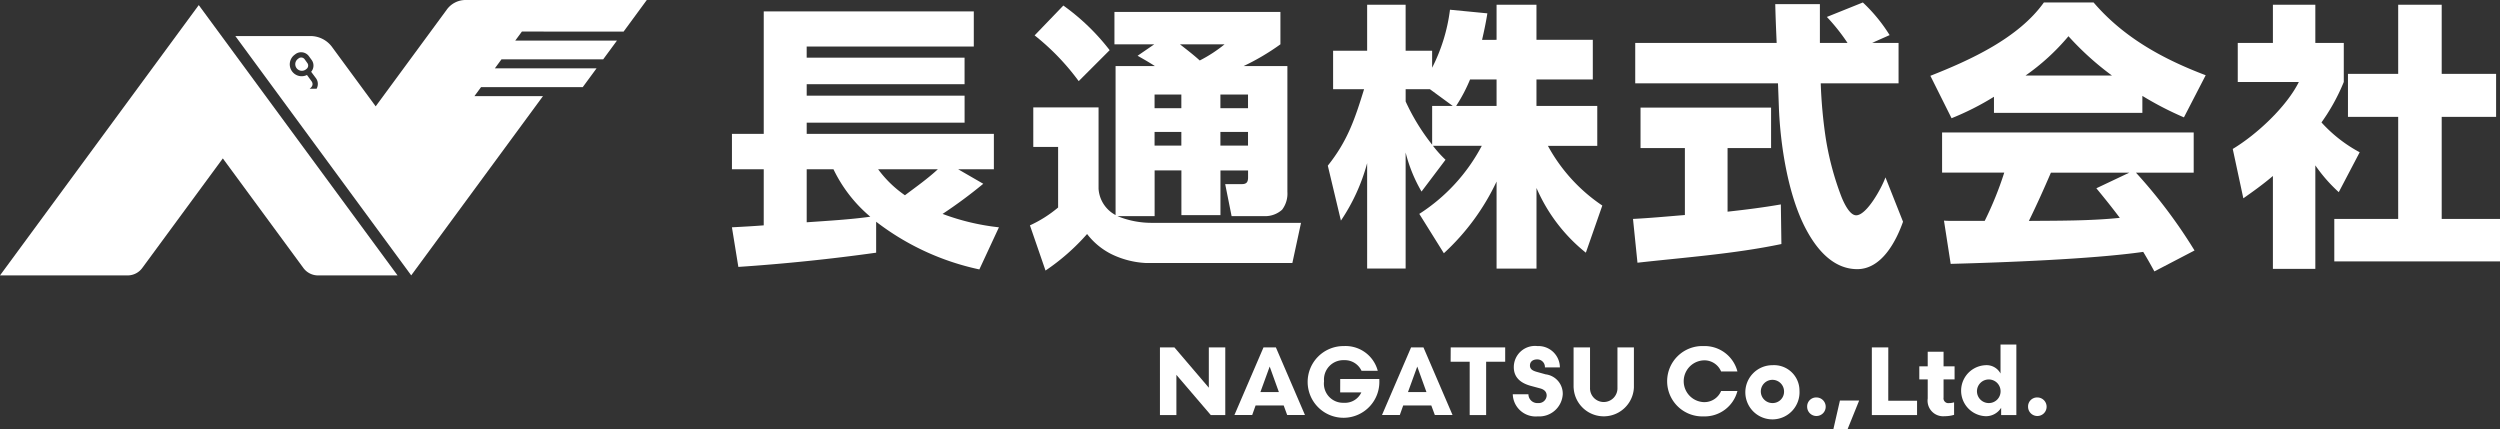 <svg xmlns="http://www.w3.org/2000/svg" xmlns:xlink="http://www.w3.org/1999/xlink" width="288.71" height="49.57" viewBox="0 0 288.71 49.57">
  <rect x="0" y="0" width="288.71" height="49.57" fill="#333333" stroke="none"/>
  <defs>
    <clipPath id="clip-path">
      <rect id="長方形_22838" data-name="長方形 22838" width="288.71" height="49.57" transform="translate(0 0)" fill="#fff"/>
    </clipPath>
  </defs>
  <g id="グループ_1499" data-name="グループ 1499" transform="translate(0 0)">
    <g id="グループ_1498" data-name="グループ 1498" clip-path="url(#clip-path)">
      <path id="パス_757" data-name="パス 757" d="M88.2,19.549H84.528V15.458H88.2V1.316h24.258V5.375h-19.3V6.663h18.234V9.724H93.161v1.321h18.234V14.17H93.161v1.288h21.616v4.091h-4.124l2.9,1.675a55.317,55.317,0,0,1-4.7,3.479,26.592,26.592,0,0,0,6.507,1.547L113.1,31.114a29.7,29.7,0,0,1-11.919-5.508v3.575c-5.284.741-10.6,1.288-15.914,1.643l-.741-4.574c1.224-.064,2.448-.129,3.672-.226Zm12.306,5.477a16.44,16.44,0,0,1-4.252-5.477H93.161V25.67c2.32-.161,5.09-.322,7.345-.644m7.8-5.477h-6.894a12.974,12.974,0,0,0,3.093,3c1.288-.967,2.609-1.9,3.8-3" fill="#fff"/>
      <path id="パス_758" data-name="パス 758" d="M133.012,25.735h17.235l-1,4.638H132.336a10.2,10.2,0,0,1-3.995-1.03,8.157,8.157,0,0,1-2.8-2.319,24.935,24.935,0,0,1-4.8,4.22l-1.8-5.219a14.269,14.269,0,0,0,3.254-2.062V16.972h-2.867V12.4h7.538v9.407a3.708,3.708,0,0,0,1.965,3.028V7.631h4.542c-.644-.419-1.321-.806-2-1.192L133.3,5.118H128.7V1.381h19.168V5.118a27,27,0,0,1-4.252,2.513h5.057V22.159a3.072,3.072,0,0,1-.612,2.062,2.92,2.92,0,0,1-1.9.741h-3.93l-.741-3.7h1.933c.548,0,.709-.257.709-.773v-.8h-3.189v5.154h-4.51V19.679h-3.093v5.283h-4.285a10.353,10.353,0,0,0,3.963.773M128.148,5.794,124.572,9.37a27.274,27.274,0,0,0-5.09-5.283L122.8.64a25.364,25.364,0,0,1,5.348,5.154m5.186,6.7h3.093V10.916h-3.093Zm0,4.317h3.093V15.233h-3.093Zm5.219-9.826a16.188,16.188,0,0,0,2.867-1.868h-5.155c.742.58,1.579,1.224,2.288,1.868m2.384,5.509h3.189V10.916h-3.189Zm0,4.317h3.189V15.233h-3.189Z" fill="#fff"/>
      <path id="パス_759" data-name="パス 759" d="M172.83,4.6V.543h4.607V4.6h6.507V9.176h-6.507v3.061h7.022v4.607h-5.7a19.543,19.543,0,0,0,6.282,6.893l-1.9,5.445a19.412,19.412,0,0,1-5.7-7.474v9.31H172.83V20.967a26.668,26.668,0,0,1-6.088,8.279L163.906,24.7a20.9,20.9,0,0,0,7.216-7.86h-5.637a13.631,13.631,0,0,0,1.45,1.61l-2.771,3.672a17.222,17.222,0,0,1-1.836-4.51v13.4h-4.445V18.841a22.12,22.12,0,0,1-3.029,6.636l-1.514-6.346c2.287-2.867,3.125-5.38,4.188-8.827h-3.576V5.858h3.931V.543h4.445V5.858h3.06V7.823a20.236,20.236,0,0,0,2.062-6.7l4.317.418c-.161,1.031-.387,2.094-.612,3.061Zm-7.7,5.7h-2.8v1.418a24.207,24.207,0,0,0,3.06,4.993V12.237h2.384Zm7.7,1.933V9.176h-3.06a18.548,18.548,0,0,1-1.611,3.061Z" fill="#fff"/>
      <path id="パス_760" data-name="パス 760" d="M194.577,17.1h-5.122V12.429h15.076V17.1h-5.025v7.345c2.062-.226,4.123-.484,6.153-.838l.064,4.575c-5.38,1.127-11.146,1.545-16.622,2.157l-.516-5.057c2-.1,3.995-.29,5.992-.451ZM219.253,4.956V9.627h-8.987a55.508,55.508,0,0,0,.547,6.121,33.41,33.41,0,0,0,1.837,6.958c.257.644.934,2.158,1.707,2.158,1.224,0,2.963-3.189,3.383-4.381l2.029,5.122c-.806,2.287-2.481,5.477-5.283,5.477s-4.7-2.32-5.9-4.575c-2.094-3.9-3-9.793-3.157-14.207-.032-.9-.064-1.771-.1-2.673H188.843V4.956h16.333c-.065-1.514-.129-3-.162-4.478h5.155V4.956h3.189a22.216,22.216,0,0,0-2.384-3L215.13.285a18.7,18.7,0,0,1,3.092,3.769l-2.029.9Z" fill="#fff"/>
      <path id="パス_761" data-name="パス 761" d="M225.375,13.654l-2.448-4.9c4.574-1.8,10.18-4.349,13.111-8.473h5.735c3.478,4.059,8.021,6.54,12.949,8.408l-2.513,4.865a37.66,37.66,0,0,1-4.8-2.481v1.965H230.272V11.174a31.7,31.7,0,0,1-4.9,2.48m-.1,16.816-.774-4.993c.387.032.774.032,1.16.032h3.544a39.656,39.656,0,0,0,2.256-5.573H224.28V15.3h29.057v4.639h-6.668a59.21,59.21,0,0,1,6.764,8.988l-4.638,2.416c-.419-.774-.837-1.514-1.289-2.255-5.83.837-16.138,1.224-22.227,1.385M243.9,8.725a33.546,33.546,0,0,1-5.026-4.542,25.548,25.548,0,0,1-4.96,4.542Zm-1.8,13.015,3.8-1.8h-9.053c-.805,1.868-1.643,3.737-2.544,5.573,3.51-.032,7.022,0,10.5-.354-.871-1.16-1.773-2.287-2.707-3.415" fill="#fff"/>
      <path id="パス_762" data-name="パス 762" d="M267.384,31.05h-4.9V20.323c-1.1.934-2.255,1.771-3.415,2.577l-1.223-5.7c2.738-1.643,6.185-4.832,7.634-7.731h-7.055V4.957h4.059V.543h4.9V4.957h3.286v4.51a22.718,22.718,0,0,1-2.577,4.671,16.345,16.345,0,0,0,4.413,3.446l-2.416,4.607a17.754,17.754,0,0,1-2.706-3.093ZM281.977.543V8.532h6.282v4.961h-6.282V25.284h6.733v4.9H269.574v-4.9h7.378V13.493h-5.8V8.532h5.8V.543Z" fill="#fff"/>
      <path id="パス_763" data-name="パス 763" d="M139.6,40.122h1.9v7.809h-1.674l-3.971-4.641v4.641h-1.9V40.122h1.674l3.971,4.652Z" fill="#fff"/>
      <path id="パス_764" data-name="パス 764" d="M148.246,46.826H145l-.39,1.1h-2.053l3.358-7.809h1.428l3.358,7.809h-2.053Zm-2.688-1.551h2.131l-1.06-2.945Z" fill="#fff"/>
      <path id="パス_765" data-name="パス 765" d="M154.773,43.769h4.518v.157a4.141,4.141,0,1,1-4.083-3.961,3.844,3.844,0,0,1,3.9,2.855h-1.874a2.129,2.129,0,0,0-2.019-1.226,2.235,2.235,0,0,0-2.309,2.432,2.21,2.21,0,0,0,2.287,2.488,2.076,2.076,0,0,0,2.019-1.195h-2.443Z" fill="#fff"/>
      <path id="パス_766" data-name="パス 766" d="M165.293,46.826h-3.246l-.39,1.1H159.6l3.358-7.809h1.428l3.358,7.809H165.7ZM162.6,45.275h2.131l-1.06-2.945Z" fill="#fff"/>
      <path id="パス_767" data-name="パス 767" d="M167.534,40.122h6.291v1.651h-2.2v6.158h-1.9V41.773h-2.2Z" fill="#fff"/>
      <path id="パス_768" data-name="パス 768" d="M177.579,48.086a2.646,2.646,0,0,1-2.878-2.554h1.807a1.031,1.031,0,0,0,1.115,1.015.917.917,0,0,0,.993-.86c0-.423-.256-.7-.758-.836l-1.038-.279c-1.171-.313-2-.947-2-2.175a2.444,2.444,0,0,1,2.722-2.432,2.485,2.485,0,0,1,2.6,2.465h-1.729a.879.879,0,0,0-.881-.925c-.547,0-.847.29-.847.7,0,.435.323.612.814.747l1,.279a2.248,2.248,0,0,1,1.974,2.3,2.718,2.718,0,0,1-2.9,2.554" fill="#fff"/>
      <path id="パス_769" data-name="パス 769" d="M181.723,44.751V40.122h1.9v4.651a1.585,1.585,0,1,0,3.167,0V40.122h1.9v4.629a3.484,3.484,0,0,1-6.961,0" fill="#fff"/>
      <path id="パス_770" data-name="パス 770" d="M198.76,42.9a2.089,2.089,0,0,0-2.052-1.283,2.414,2.414,0,0,0,0,4.819,2.089,2.089,0,0,0,2.052-1.283h1.885a3.91,3.91,0,0,1-3.926,2.934,4.063,4.063,0,1,1,0-8.122,3.91,3.91,0,0,1,3.926,2.935Z" fill="#fff"/>
      <path id="パス_771" data-name="パス 771" d="M207.811,45.119a3.129,3.129,0,1,1-3.123-2.945,2.938,2.938,0,0,1,3.123,2.945m-1.785,0a1.341,1.341,0,1,0-1.338,1.428,1.316,1.316,0,0,0,1.338-1.428" fill="#fff"/>
      <path id="パス_772" data-name="パス 772" d="M209.779,45.9a1.071,1.071,0,1,1-1.082,1.071,1.04,1.04,0,0,1,1.082-1.071" fill="#fff"/>
      <path id="パス_773" data-name="パス 773" d="M212.482,46.257h2.22l-1.339,3.313h-1.639Z" fill="#fff"/>
      <path id="パス_774" data-name="パス 774" d="M218.064,46.279h3.325V47.93h-5.221V40.122h1.9Z" fill="#fff"/>
      <path id="パス_775" data-name="パス 775" d="M225.665,46.458v1.45a3.777,3.777,0,0,1-1.082.156,1.8,1.8,0,0,1-1.963-2.042V43.814h-.971V42.308h.971V40.623h1.83v1.685h1.272v1.506H224.45v2.1a.554.554,0,0,0,.636.636,1.852,1.852,0,0,0,.579-.089" fill="#fff"/>
      <path id="パス_776" data-name="パス 776" d="M231.028,43.144V39.787h1.829V47.93H231.1v-.837a2.06,2.06,0,0,1-1.807.971,2.948,2.948,0,0,1,0-5.89,1.824,1.824,0,0,1,1.74.97m0,1.975a1.363,1.363,0,1,0-1.372,1.428,1.352,1.352,0,0,0,1.372-1.428" fill="#fff"/>
      <path id="パス_777" data-name="パス 777" d="M235.291,45.9a1.071,1.071,0,1,1-1.082,1.071,1.04,1.04,0,0,1,1.082-1.071" fill="#fff"/>
      <path id="パス_778" data-name="パス 778" d="M0,31.806l0,0H14.776a2.1,2.1,0,0,0,1.683-.9l9.274-12.613,9.273,12.613a2.1,2.1,0,0,0,1.683.9h9.222L22.954.588Z" fill="#fff"/>
      <path id="パス_779" data-name="パス 779" d="M35.179,6.841a.492.492,0,0,0-.687-.105l-.1.077a.762.762,0,0,0,.9,1.229l.1-.077a.491.491,0,0,0,.1-.687Z" fill="#fff"/>
      <path id="パス_780" data-name="パス 780" d="M72.017,3.647,74.695,0l0,0H53.712a2.68,2.68,0,0,0-2.146,1.153L43.385,12.28,38.4,5.5a3.105,3.105,0,0,0-2.486-1.337H27.177l0,0L47.489,31.8,62.706,11.1H54.79l.766-1.041H67.3l1.592-2.166H57.148l.766-1.041H69.659l1.592-2.166H59.506l.766-1.041Zm-35.457,6.6h-.8c.358-.263.432-.576.208-.881l-.518-.707a1.373,1.373,0,0,1-1.426-2.335l.1-.077a1.106,1.106,0,0,1,1.544.237l.32.437a1.1,1.1,0,0,1-.054,1.37L36.463,9a1.125,1.125,0,0,1,.1,1.245" fill="#fff"/>
    </g>
  </g>
</svg>
